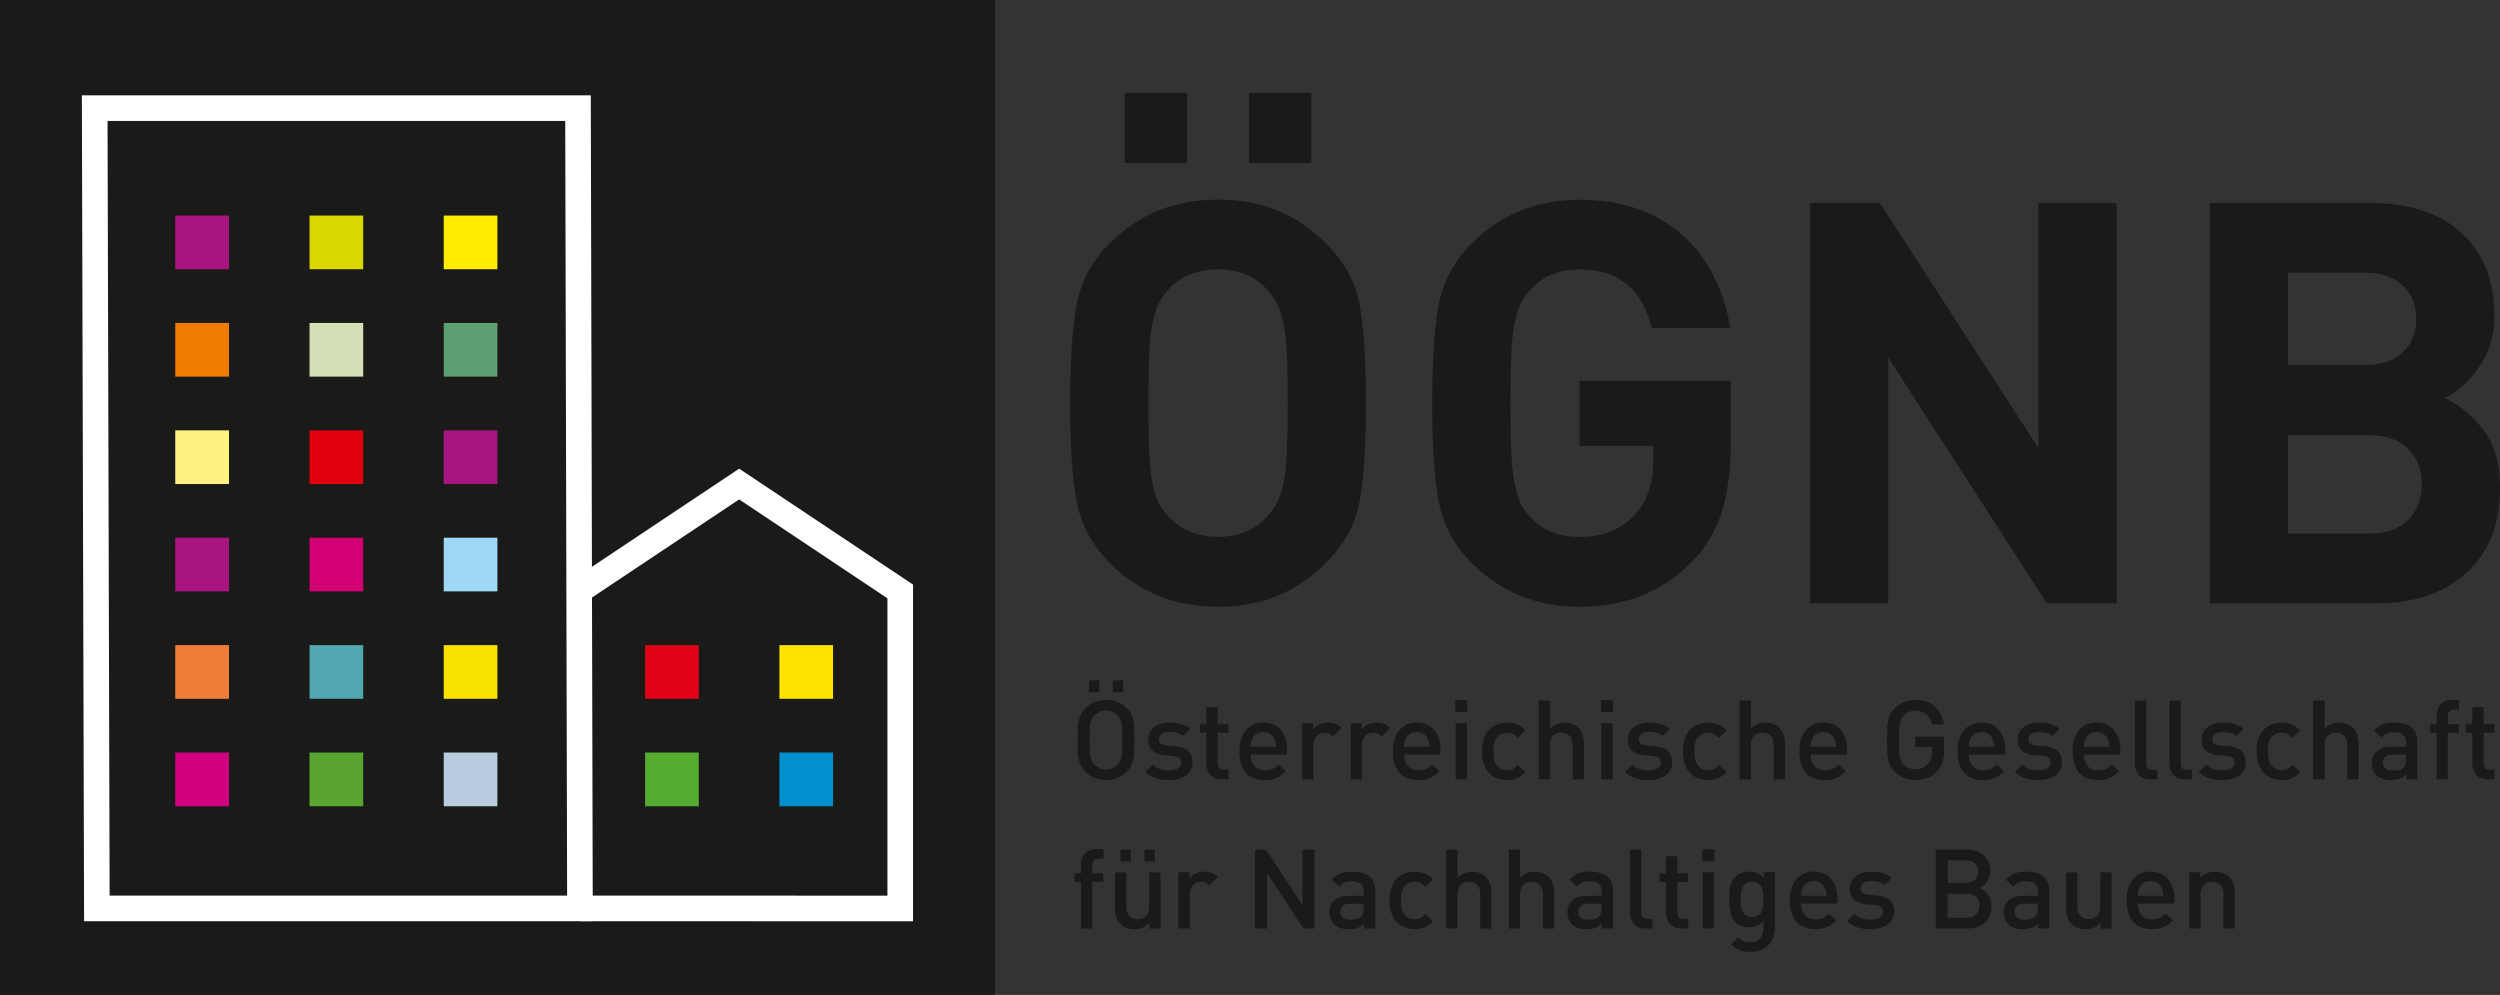 <?xml version="1.0" encoding="utf-8"?>
<!-- Generator: Adobe Illustrator 26.0.3, SVG Export Plug-In . SVG Version: 6.00 Build 0)  -->
<svg version="1.1" id="Ebene_1" xmlns="http://www.w3.org/2000/svg" xmlns:xlink="http://www.w3.org/1999/xlink" x="0px" y="0px"
	 viewBox="0 0 374.04 148.86" style="enable-background:new 0 0 374.04 148.86;" xml:space="preserve">
<rect x="0" y="0" width="374.04" height="148.86" fill="#333333" stroke="none"/>
<style type="text/css">
	.st0{fill-rule:evenodd;clip-rule:evenodd;fill:#1A1A18;stroke:#1A1A18;stroke-width:0.216;stroke-miterlimit:22.926;}
	.st1{fill-rule:evenodd;clip-rule:evenodd;fill:none;stroke:#FFFFFF;stroke-width:3.831;stroke-miterlimit:22.926;}
	.st2{fill-rule:evenodd;clip-rule:evenodd;fill:#D1007F;}
	.st3{fill-rule:evenodd;clip-rule:evenodd;fill:#5AA430;}
	.st4{fill-rule:evenodd;clip-rule:evenodd;fill:#56AC30;}
	.st5{fill-rule:evenodd;clip-rule:evenodd;fill:#B8CDDF;}
	.st6{fill-rule:evenodd;clip-rule:evenodd;fill:#008FCF;}
	.st7{fill-rule:evenodd;clip-rule:evenodd;fill:#EF7E3B;}
	.st8{fill-rule:evenodd;clip-rule:evenodd;fill:#52A5B1;}
	.st9{fill-rule:evenodd;clip-rule:evenodd;fill:#E20017;}
	.st10{fill-rule:evenodd;clip-rule:evenodd;fill:#F9E200;}
	.st11{fill-rule:evenodd;clip-rule:evenodd;fill:#FFE300;}
	.st12{fill-rule:evenodd;clip-rule:evenodd;fill:#A91580;}
	.st13{fill-rule:evenodd;clip-rule:evenodd;fill:#D20073;}
	.st14{fill-rule:evenodd;clip-rule:evenodd;fill:#A0D8F7;}
	.st15{fill-rule:evenodd;clip-rule:evenodd;fill:#FFF280;}
	.st16{fill-rule:evenodd;clip-rule:evenodd;fill:#E2000F;}
	.st17{fill-rule:evenodd;clip-rule:evenodd;fill:#EE7C00;}
	.st18{fill-rule:evenodd;clip-rule:evenodd;fill:#D5DFB5;}
	.st19{fill-rule:evenodd;clip-rule:evenodd;fill:#5DA072;}
	.st20{fill-rule:evenodd;clip-rule:evenodd;fill:#DAD700;}
	.st21{fill-rule:evenodd;clip-rule:evenodd;fill:#FFEC00;}
	.st22{fill:#1A1A18;}
</style>
<rect x="0.11" y="0.11" class="st0" width="148.64" height="148.64"/>
<polygon class="st1" points="86.48,16.18 86.77,135.91 14.49,135.91 14.17,16.18 "/>
<polyline class="st1" points="86.77,135.91 134.69,135.92 134.69,88.49 110.59,72.42 86.48,88.49 "/>
<rect x="26.22" y="112.59" class="st2" width="8.04" height="8.04"/>
<rect x="46.31" y="112.59" class="st3" width="8.03" height="8.04"/>
<rect x="96.52" y="112.59" class="st4" width="8.03" height="8.04"/>
<rect x="66.39" y="112.59" class="st5" width="8.03" height="8.04"/>
<rect x="116.61" y="112.59" class="st6" width="8.03" height="8.04"/>
<rect x="26.22" y="96.52" class="st7" width="8.04" height="8.03"/>
<rect x="46.31" y="96.52" class="st8" width="8.03" height="8.03"/>
<rect x="96.52" y="96.52" class="st9" width="8.03" height="8.03"/>
<rect x="66.39" y="96.52" class="st10" width="8.03" height="8.03"/>
<rect x="116.61" y="96.52" class="st11" width="8.03" height="8.03"/>
<rect x="26.22" y="80.45" class="st12" width="8.04" height="8.03"/>
<rect x="46.31" y="80.45" class="st13" width="8.03" height="8.03"/>
<rect x="66.39" y="80.45" class="st14" width="8.03" height="8.03"/>
<rect x="26.22" y="64.39" class="st15" width="8.04" height="8.03"/>
<rect x="46.31" y="64.39" class="st16" width="8.03" height="8.03"/>
<rect x="66.39" y="64.39" class="st12" width="8.03" height="8.03"/>
<rect x="26.22" y="48.32" class="st17" width="8.04" height="8.03"/>
<rect x="46.31" y="48.32" class="st18" width="8.03" height="8.03"/>
<rect x="66.39" y="48.32" class="st19" width="8.03" height="8.03"/>
<rect x="26.22" y="32.25" class="st12" width="8.04" height="8.03"/>
<rect x="46.31" y="32.25" class="st20" width="8.03" height="8.03"/>
<rect x="66.39" y="32.25" class="st21" width="8.03" height="8.03"/>
<path class="st22" d="M203.39,75.17c-0.65,3.34-2.31,6.35-5,9.04c-2.19,2.19-4.6,3.83-7.23,4.92c-2.64,1.09-5.61,1.64-8.92,1.64
	c-3.31,0-6.3-0.55-8.96-1.64c-2.66-1.09-5.09-2.73-7.28-4.92c-2.58-2.64-4.21-5.64-4.88-9s-1.01-8.33-1.01-14.89
	s0.34-11.54,1.01-14.93c0.67-3.39,2.3-6.38,4.88-8.96c2.19-2.19,4.61-3.83,7.28-4.92c2.66-1.09,5.65-1.64,8.96-1.64
	c3.31,0,6.28,0.55,8.92,1.64c2.64,1.09,5.05,2.73,7.23,4.92c2.69,2.64,4.36,5.62,5,8.96c0.64,3.34,0.97,8.31,0.97,14.93
	C204.36,66.89,204.04,71.84,203.39,75.17z M168.27,24.4V13.89h9.34V24.4H168.27z M192.54,53.09c-0.08-1.85-0.24-3.35-0.46-4.5
	c-0.23-1.15-0.52-2.12-0.88-2.9c-0.37-0.78-0.86-1.51-1.47-2.19c-1.85-2.13-4.35-3.2-7.49-3.2c-1.57,0-3.02,0.28-4.33,0.84
	c-1.32,0.56-2.4,1.35-3.24,2.35c-0.56,0.62-1.02,1.32-1.39,2.1c-0.37,0.79-0.66,1.77-0.88,2.94c-0.22,1.18-0.38,2.68-0.46,4.5
	c-0.08,1.82-0.13,4.25-0.13,7.28c0,3.03,0.04,5.44,0.13,7.23c0.08,1.8,0.24,3.3,0.46,4.5c0.22,1.21,0.5,2.19,0.84,2.94
	c0.34,0.76,0.81,1.47,1.43,2.14c0.84,1.01,1.92,1.8,3.24,2.36c1.32,0.56,2.76,0.84,4.33,0.84c3.14,0,5.64-1.06,7.49-3.2
	c0.62-0.67,1.11-1.4,1.47-2.19c0.36-0.78,0.66-1.75,0.88-2.9c0.22-1.15,0.38-2.66,0.46-4.54c0.08-1.88,0.13-4.28,0.13-7.19
	C192.67,57.35,192.63,54.94,192.54,53.09z M186.86,24.4V13.89h9.34V24.4H186.86z"/>
<path class="st22" d="M257.65,76.48c-0.87,2.81-2.34,5.3-4.42,7.49c-2.3,2.35-4.85,4.08-7.66,5.17c-2.8,1.09-5.89,1.64-9.25,1.64
	c-6.39,0-11.78-2.19-16.15-6.56c-2.58-2.64-4.21-5.64-4.88-9s-1.01-8.33-1.01-14.89s0.34-11.54,1.01-14.93
	c0.67-3.39,2.3-6.38,4.88-8.96c4.37-4.37,9.76-6.56,16.15-6.56c3.36,0,6.38,0.5,9.04,1.51c2.66,1.01,4.92,2.4,6.77,4.16
	c1.85,1.77,3.34,3.81,4.46,6.14c1.12,2.33,1.88,4.78,2.27,7.36H247.1c-1.4-5.83-4.99-8.75-10.77-8.75c-3.14,0-5.64,1.07-7.49,3.2
	c-0.56,0.62-1.02,1.32-1.39,2.1c-0.37,0.79-0.66,1.77-0.88,2.94c-0.22,1.18-0.38,2.68-0.46,4.5c-0.08,1.82-0.13,4.25-0.13,7.28
	c0,3.03,0.04,5.44,0.13,7.23c0.08,1.8,0.24,3.31,0.46,4.54c0.22,1.23,0.5,2.23,0.84,2.99c0.34,0.76,0.81,1.47,1.43,2.15
	c1.79,2.08,4.29,3.11,7.49,3.11c3.48,0,6.25-1.12,8.33-3.36c1.79-2.02,2.69-4.68,2.69-7.99v-2.27h-11.02v-9.76h22.63v8.75
	C258.96,70.08,258.52,73.67,257.65,76.48z"/>
<path class="st22" d="M306.24,90.27l-23.72-36.76v36.76h-11.69v-59.9h10.43l23.72,36.68V30.38h11.69v59.9H306.24z"/>
<path class="st22" d="M368.99,85.73c-3.36,3.03-7.8,4.54-13.29,4.54h-25.07v-59.9h24.06c5.83,0,10.37,1.51,13.63,4.54
	c3.25,3.03,4.88,7.12,4.88,12.28c0,3.03-0.77,5.62-2.31,7.78c-1.54,2.16-3.24,3.69-5.09,4.58c2.24,1.07,4.18,2.68,5.81,4.84
	c1.63,2.16,2.44,5.03,2.44,8.62C374.04,78.47,372.36,82.7,368.99,85.73z M359.48,42.7c-1.35-1.26-3.25-1.89-5.72-1.89h-11.44v13.8
	h11.44c2.47,0,4.37-0.63,5.72-1.89s2.02-2.93,2.02-5.01C361.5,45.63,360.83,43.96,359.48,42.7z M360.33,67.18
	c-1.35-1.37-3.28-2.06-5.81-2.06h-12.2v14.72h12.2c2.52,0,4.46-0.7,5.81-2.1c1.35-1.4,2.02-3.17,2.02-5.3
	C362.34,70.31,361.67,68.56,360.33,67.18z"/>
<path class="st22" d="M169.69,112.43c-0.02,0.42-0.06,0.81-0.13,1.18c-0.07,0.36-0.19,0.7-0.34,0.99c-0.15,0.3-0.36,0.58-0.63,0.85
	c-0.84,0.84-1.88,1.26-3.12,1.26c-1.23,0-2.26-0.42-3.1-1.26c-0.28-0.28-0.49-0.57-0.65-0.88c-0.16-0.31-0.27-0.64-0.34-1
	c-0.07-0.36-0.11-0.74-0.12-1.15c-0.02-0.41-0.02-0.98-0.02-1.71c0-0.74,0.01-1.31,0.02-1.72s0.06-0.78,0.13-1.14
	c0.07-0.36,0.18-0.69,0.34-1c0.15-0.31,0.37-0.6,0.65-0.88c0.84-0.84,1.87-1.26,3.1-1.26c1.24,0,2.28,0.42,3.12,1.26
	c0.27,0.27,0.48,0.55,0.63,0.85c0.15,0.3,0.27,0.63,0.34,1c0.07,0.36,0.12,0.76,0.13,1.18s0.02,0.99,0.02,1.72
	S169.71,112.01,169.69,112.43z M162.92,103.58v-1.79h1.53v1.79H162.92z M167.9,109.21c-0.02-0.39-0.05-0.72-0.1-0.99
	c-0.05-0.27-0.12-0.49-0.21-0.66c-0.09-0.18-0.21-0.35-0.36-0.51c-0.21-0.23-0.47-0.41-0.78-0.54c-0.31-0.13-0.64-0.19-0.98-0.19
	c-0.34,0-0.67,0.06-0.98,0.19c-0.31,0.13-0.57,0.31-0.78,0.54c-0.14,0.15-0.26,0.32-0.36,0.51c-0.09,0.18-0.16,0.4-0.21,0.66
	c-0.04,0.26-0.08,0.59-0.1,0.99c-0.02,0.4-0.03,0.9-0.03,1.51s0.01,1.11,0.03,1.5c0.02,0.39,0.06,0.72,0.11,0.99
	c0.05,0.27,0.12,0.49,0.2,0.66c0.08,0.18,0.2,0.35,0.36,0.51c0.21,0.22,0.47,0.4,0.78,0.53c0.31,0.13,0.64,0.2,0.98,0.2
	c0.34,0,0.67-0.07,0.98-0.2c0.31-0.13,0.57-0.31,0.78-0.53c0.14-0.17,0.26-0.34,0.36-0.51c0.09-0.18,0.17-0.4,0.22-0.65
	c0.05-0.26,0.08-0.59,0.1-0.99s0.02-0.9,0.02-1.51S167.91,109.6,167.9,109.21z M166.5,103.58v-1.79h1.53v1.79H166.5z"/>
<path class="st22" d="M177.43,116.01c-0.65,0.46-1.49,0.7-2.53,0.7c-0.75,0-1.41-0.09-1.98-0.27c-0.57-0.18-1.09-0.49-1.55-0.94
	l1.11-1.11c0.31,0.32,0.67,0.55,1.09,0.68c0.42,0.13,0.86,0.2,1.33,0.2c0.54,0,0.98-0.1,1.33-0.3c0.34-0.2,0.51-0.49,0.51-0.86
	c0-0.3-0.09-0.53-0.27-0.7c-0.18-0.17-0.47-0.27-0.85-0.3l-0.68-0.07l-0.66-0.05c-0.81-0.07-1.42-0.29-1.85-0.67
	c-0.43-0.38-0.64-0.93-0.64-1.65c0-0.8,0.3-1.42,0.9-1.88c0.6-0.46,1.36-0.69,2.26-0.69c0.65,0,1.24,0.07,1.77,0.22
	c0.52,0.15,0.98,0.39,1.35,0.72l-1.06,1.08c-0.25-0.21-0.56-0.37-0.91-0.46c-0.35-0.1-0.74-0.15-1.16-0.15
	c-0.49,0-0.86,0.1-1.13,0.29c-0.27,0.19-0.4,0.46-0.4,0.79c0,0.28,0.09,0.5,0.27,0.65c0.18,0.16,0.48,0.26,0.9,0.31l0.68,0.07
	l0.65,0.05c0.81,0.07,1.43,0.3,1.86,0.69c0.43,0.39,0.65,0.95,0.65,1.68C178.4,114.89,178.08,115.55,177.43,116.01z"/>
<path class="st22" d="M182.8,116.61c-0.74,0-1.31-0.23-1.71-0.68s-0.6-1.01-0.6-1.66v-4.63h-0.96v-1.29h0.96v-2.55h1.69v2.55h1.62
	v1.29h-1.62v4.54c0,0.65,0.31,0.98,0.93,0.98h0.7v1.44H182.8z"/>
<path class="st22" d="M187.12,112.9c0,0.73,0.19,1.3,0.56,1.72c0.38,0.42,0.9,0.63,1.58,0.63c0.45,0,0.83-0.07,1.13-0.2
	c0.3-0.13,0.6-0.35,0.91-0.66l1.08,1.01c-0.45,0.45-0.92,0.79-1.38,1c-0.47,0.21-1.06,0.31-1.77,0.31c-0.55,0-1.06-0.08-1.51-0.23
	c-0.45-0.15-0.85-0.4-1.19-0.74c-0.34-0.34-0.6-0.78-0.8-1.34c-0.19-0.56-0.29-1.22-0.29-2c0-1.35,0.32-2.4,0.97-3.16
	c0.65-0.76,1.51-1.14,2.59-1.14c1.12,0,1.99,0.37,2.62,1.11c0.63,0.74,0.94,1.72,0.94,2.93v0.75H187.12z M190.84,111.1
	c-0.03-0.16-0.09-0.33-0.17-0.52c-0.13-0.32-0.35-0.58-0.64-0.77c-0.29-0.19-0.63-0.29-1.02-0.29c-0.39,0-0.73,0.1-1.03,0.29
	c-0.3,0.19-0.51,0.45-0.65,0.77c-0.08,0.18-0.13,0.34-0.16,0.5c-0.03,0.15-0.05,0.37-0.06,0.65h3.78
	C190.89,111.47,190.87,111.26,190.84,111.1z"/>
<path class="st22" d="M199.44,110.18c-0.2-0.2-0.39-0.34-0.57-0.43c-0.18-0.09-0.41-0.13-0.69-0.13c-0.46,0-0.86,0.17-1.19,0.52
	c-0.33,0.35-0.49,0.8-0.49,1.37v5.11h-1.69v-8.41h1.66v0.91c0.22-0.3,0.53-0.54,0.94-0.73c0.4-0.19,0.84-0.28,1.3-0.28
	c0.41,0,0.77,0.06,1.09,0.18c0.32,0.12,0.62,0.33,0.91,0.61L199.44,110.18z"/>
<path class="st22" d="M206.72,110.18c-0.2-0.2-0.39-0.34-0.57-0.43c-0.18-0.09-0.41-0.13-0.69-0.13c-0.46,0-0.86,0.17-1.19,0.52
	c-0.33,0.35-0.49,0.8-0.49,1.37v5.11h-1.69v-8.41h1.66v0.91c0.22-0.3,0.53-0.54,0.94-0.73c0.4-0.19,0.84-0.28,1.3-0.28
	c0.41,0,0.77,0.06,1.09,0.18c0.32,0.12,0.62,0.33,0.91,0.61L206.72,110.18z"/>
<path class="st22" d="M210.08,112.9c0,0.73,0.19,1.3,0.56,1.72c0.38,0.42,0.9,0.63,1.58,0.63c0.45,0,0.83-0.07,1.13-0.2
	c0.3-0.13,0.6-0.35,0.91-0.66l1.08,1.01c-0.45,0.45-0.92,0.79-1.38,1c-0.47,0.21-1.06,0.31-1.77,0.31c-0.55,0-1.06-0.08-1.51-0.23
	c-0.45-0.15-0.85-0.4-1.19-0.74c-0.34-0.34-0.6-0.78-0.8-1.34c-0.19-0.56-0.29-1.22-0.29-2c0-1.35,0.32-2.4,0.97-3.16
	c0.65-0.76,1.51-1.14,2.59-1.14c1.12,0,1.99,0.37,2.62,1.11c0.63,0.74,0.94,1.72,0.94,2.93v0.75H210.08z M213.81,111.1
	c-0.03-0.16-0.09-0.33-0.17-0.52c-0.13-0.32-0.35-0.58-0.64-0.77c-0.29-0.19-0.63-0.29-1.02-0.29c-0.39,0-0.73,0.1-1.03,0.29
	c-0.3,0.19-0.51,0.45-0.65,0.77c-0.08,0.18-0.13,0.34-0.16,0.5c-0.03,0.15-0.05,0.37-0.06,0.65h3.78
	C213.85,111.47,213.83,111.26,213.81,111.1z"/>
<path class="st22" d="M217.73,106.55v-1.79h1.79v1.79H217.73z M217.78,116.61v-8.41h1.69v8.41H217.78z"/>
<path class="st22" d="M227,116.43c-0.43,0.19-0.94,0.28-1.53,0.28c-0.5,0-0.97-0.08-1.41-0.24c-0.44-0.16-0.84-0.41-1.19-0.75
	c-0.35-0.34-0.63-0.79-0.84-1.35c-0.2-0.56-0.31-1.21-0.31-1.96c0-0.76,0.1-1.42,0.31-1.97c0.2-0.55,0.48-1,0.84-1.34
	c0.35-0.34,0.75-0.59,1.19-0.75c0.44-0.15,0.91-0.23,1.41-0.23c0.59,0,1.09,0.09,1.53,0.27c0.43,0.18,0.85,0.48,1.24,0.9l-1.16,1.13
	c-0.27-0.3-0.52-0.51-0.75-0.62c-0.24-0.12-0.52-0.17-0.85-0.17c-0.66,0-1.18,0.25-1.56,0.75c-0.18,0.22-0.3,0.49-0.38,0.81
	c-0.08,0.32-0.12,0.73-0.12,1.23c0,0.5,0.04,0.91,0.12,1.24c0.08,0.33,0.2,0.6,0.38,0.82c0.38,0.5,0.9,0.75,1.56,0.75
	c0.33,0,0.62-0.06,0.85-0.17c0.24-0.12,0.49-0.32,0.75-0.62l1.16,1.11C227.84,115.94,227.43,116.24,227,116.43z"/>
<path class="st22" d="M235.29,116.61v-5.16c0-0.61-0.16-1.07-0.47-1.38s-0.72-0.46-1.22-0.46c-0.5,0-0.91,0.15-1.23,0.46
	c-0.32,0.31-0.48,0.77-0.48,1.38v5.16h-1.69v-11.8h1.69v4.24c0.59-0.63,1.31-0.94,2.17-0.94c0.92,0,1.63,0.28,2.15,0.85
	c0.51,0.56,0.77,1.31,0.77,2.24v5.42H235.29z"/>
<path class="st22" d="M239.53,106.55v-1.79h1.79v1.79H239.53z M239.58,116.61v-8.41h1.69v8.41H239.58z"/>
<path class="st22" d="M249.2,116.01c-0.65,0.46-1.49,0.7-2.53,0.7c-0.75,0-1.41-0.09-1.98-0.27c-0.57-0.18-1.09-0.49-1.55-0.94
	l1.11-1.11c0.31,0.32,0.67,0.55,1.09,0.68c0.42,0.13,0.86,0.2,1.33,0.2c0.54,0,0.98-0.1,1.33-0.3c0.34-0.2,0.51-0.49,0.51-0.86
	c0-0.3-0.09-0.53-0.27-0.7c-0.18-0.17-0.47-0.27-0.85-0.3l-0.68-0.07l-0.66-0.05c-0.81-0.07-1.42-0.29-1.85-0.67
	c-0.43-0.38-0.64-0.93-0.64-1.65c0-0.8,0.3-1.42,0.9-1.88c0.6-0.46,1.36-0.69,2.26-0.69c0.65,0,1.24,0.07,1.77,0.22
	c0.52,0.15,0.98,0.39,1.35,0.72l-1.06,1.08c-0.25-0.21-0.56-0.37-0.91-0.46c-0.35-0.1-0.74-0.15-1.16-0.15
	c-0.49,0-0.86,0.1-1.13,0.29c-0.27,0.19-0.4,0.46-0.4,0.79c0,0.28,0.09,0.5,0.27,0.65c0.18,0.16,0.48,0.26,0.9,0.31l0.68,0.07
	l0.65,0.05c0.81,0.07,1.43,0.3,1.86,0.69c0.43,0.39,0.65,0.95,0.65,1.68C250.17,114.89,249.85,115.55,249.2,116.01z"/>
<path class="st22" d="M257.07,116.43c-0.43,0.19-0.94,0.28-1.53,0.28c-0.5,0-0.97-0.08-1.41-0.24c-0.44-0.16-0.84-0.41-1.19-0.75
	c-0.35-0.34-0.63-0.79-0.84-1.35c-0.2-0.56-0.31-1.21-0.31-1.96c0-0.76,0.1-1.42,0.31-1.97c0.2-0.55,0.48-1,0.84-1.34
	c0.35-0.34,0.75-0.59,1.19-0.75c0.44-0.15,0.91-0.23,1.41-0.23c0.59,0,1.09,0.09,1.53,0.27c0.43,0.18,0.85,0.48,1.24,0.9l-1.16,1.13
	c-0.27-0.3-0.52-0.51-0.75-0.62c-0.24-0.12-0.52-0.17-0.85-0.17c-0.66,0-1.18,0.25-1.56,0.75c-0.18,0.22-0.3,0.49-0.38,0.81
	c-0.08,0.32-0.12,0.73-0.12,1.23c0,0.5,0.04,0.91,0.12,1.24c0.08,0.33,0.2,0.6,0.38,0.82c0.38,0.5,0.9,0.75,1.56,0.75
	c0.33,0,0.62-0.06,0.85-0.17c0.24-0.12,0.49-0.32,0.75-0.62l1.16,1.11C257.92,115.94,257.5,116.24,257.07,116.43z"/>
<path class="st22" d="M265.36,116.61v-5.16c0-0.61-0.16-1.07-0.47-1.38c-0.31-0.31-0.72-0.46-1.22-0.46c-0.5,0-0.91,0.15-1.23,0.46
	s-0.48,0.77-0.48,1.38v5.16h-1.69v-11.8h1.69v4.24c0.59-0.63,1.31-0.94,2.17-0.94c0.92,0,1.63,0.28,2.15,0.85
	c0.51,0.56,0.77,1.31,0.77,2.24v5.42H265.36z"/>
<path class="st22" d="M270.9,112.9c0,0.73,0.19,1.3,0.56,1.72c0.38,0.42,0.9,0.63,1.58,0.63c0.45,0,0.83-0.07,1.13-0.2
	c0.3-0.13,0.6-0.35,0.91-0.66l1.08,1.01c-0.45,0.45-0.91,0.79-1.38,1s-1.06,0.31-1.77,0.31c-0.55,0-1.06-0.08-1.51-0.23
	c-0.45-0.15-0.85-0.4-1.19-0.74c-0.34-0.34-0.6-0.78-0.8-1.34s-0.29-1.22-0.29-2c0-1.35,0.32-2.4,0.97-3.16
	c0.65-0.76,1.51-1.14,2.59-1.14c1.12,0,1.99,0.37,2.62,1.11c0.63,0.74,0.95,1.72,0.95,2.93v0.75H270.9z M274.62,111.1
	c-0.03-0.16-0.09-0.33-0.17-0.52c-0.13-0.32-0.35-0.58-0.64-0.77c-0.29-0.19-0.63-0.29-1.02-0.29s-0.73,0.1-1.03,0.29
	c-0.3,0.19-0.51,0.45-0.65,0.77c-0.08,0.18-0.13,0.34-0.16,0.5s-0.05,0.37-0.06,0.65h3.78C274.67,111.47,274.65,111.26,274.62,111.1
	z"/>
<path class="st22" d="M290.65,113.98c-0.16,0.52-0.43,0.98-0.82,1.39c-0.44,0.46-0.93,0.8-1.48,1.02c-0.54,0.22-1.13,0.32-1.77,0.32
	c-1.23,0-2.26-0.42-3.1-1.26c-0.28-0.28-0.5-0.57-0.66-0.88s-0.27-0.64-0.34-1c-0.07-0.36-0.11-0.74-0.12-1.15
	c-0.02-0.41-0.02-0.98-0.02-1.71c0-0.74,0.01-1.31,0.02-1.72s0.06-0.78,0.13-1.14c0.07-0.36,0.18-0.69,0.34-1
	c0.15-0.31,0.37-0.6,0.65-0.88c0.84-0.84,1.87-1.26,3.1-1.26c1.19,0,2.16,0.34,2.91,1.03c0.75,0.69,1.21,1.56,1.38,2.64h-1.81
	c-0.15-0.65-0.44-1.16-0.87-1.52c-0.43-0.36-0.96-0.54-1.62-0.54c-0.34,0-0.67,0.06-0.97,0.19c-0.3,0.13-0.56,0.31-0.77,0.54
	c-0.14,0.17-0.26,0.34-0.36,0.51c-0.09,0.18-0.17,0.4-0.22,0.66c-0.05,0.27-0.08,0.59-0.11,0.98c-0.02,0.39-0.03,0.89-0.03,1.51
	s0.01,1.12,0.03,1.52c0.02,0.39,0.06,0.72,0.11,0.99s0.12,0.49,0.21,0.66c0.09,0.18,0.21,0.35,0.36,0.51
	c0.21,0.22,0.47,0.4,0.77,0.52c0.3,0.13,0.63,0.19,0.97,0.19c0.8,0,1.44-0.28,1.92-0.83c0.4-0.46,0.6-1.08,0.6-1.86v-0.66h-2.52
	v-1.53h4.31v1.81C290.89,112.81,290.81,113.46,290.65,113.98z"/>
<path class="st22" d="M294.57,112.9c0,0.73,0.19,1.3,0.56,1.72c0.38,0.42,0.9,0.63,1.58,0.63c0.45,0,0.83-0.07,1.13-0.2
	c0.3-0.13,0.6-0.35,0.91-0.66l1.08,1.01c-0.45,0.45-0.91,0.79-1.38,1s-1.06,0.31-1.77,0.31c-0.55,0-1.06-0.08-1.51-0.23
	c-0.45-0.15-0.85-0.4-1.19-0.74c-0.34-0.34-0.6-0.78-0.8-1.34s-0.29-1.22-0.29-2c0-1.35,0.32-2.4,0.97-3.16
	c0.65-0.76,1.51-1.14,2.59-1.14c1.12,0,1.99,0.37,2.62,1.11c0.63,0.74,0.95,1.72,0.95,2.93v0.75H294.57z M298.29,111.1
	c-0.03-0.16-0.09-0.33-0.17-0.52c-0.13-0.32-0.35-0.58-0.64-0.77c-0.29-0.19-0.63-0.29-1.02-0.29s-0.73,0.1-1.03,0.29
	c-0.3,0.19-0.51,0.45-0.65,0.77c-0.08,0.18-0.13,0.34-0.16,0.5s-0.05,0.37-0.06,0.65h3.78C298.34,111.47,298.32,111.26,298.29,111.1
	z"/>
<path class="st22" d="M307.51,116.01c-0.65,0.46-1.49,0.7-2.53,0.7c-0.75,0-1.41-0.09-1.98-0.27c-0.57-0.18-1.09-0.49-1.55-0.94
	l1.11-1.11c0.31,0.32,0.67,0.55,1.09,0.68c0.42,0.13,0.86,0.2,1.33,0.2c0.54,0,0.98-0.1,1.33-0.3c0.34-0.2,0.51-0.49,0.51-0.86
	c0-0.3-0.09-0.53-0.27-0.7c-0.18-0.17-0.47-0.27-0.85-0.3l-0.68-0.07l-0.66-0.05c-0.81-0.07-1.42-0.29-1.85-0.67
	c-0.42-0.38-0.64-0.93-0.64-1.65c0-0.8,0.3-1.42,0.9-1.88c0.6-0.46,1.36-0.69,2.26-0.69c0.65,0,1.24,0.07,1.77,0.22
	c0.52,0.15,0.97,0.39,1.35,0.72l-1.06,1.08c-0.25-0.21-0.56-0.37-0.91-0.46c-0.35-0.1-0.74-0.15-1.16-0.15
	c-0.49,0-0.86,0.1-1.13,0.29c-0.27,0.19-0.4,0.46-0.4,0.79c0,0.28,0.09,0.5,0.26,0.65c0.18,0.16,0.48,0.26,0.9,0.31l0.68,0.07
	l0.65,0.05c0.81,0.07,1.43,0.3,1.86,0.69c0.43,0.39,0.65,0.95,0.65,1.68C308.48,114.89,308.16,115.55,307.51,116.01z"/>
<path class="st22" d="M311.78,112.9c0,0.73,0.19,1.3,0.56,1.72c0.38,0.42,0.9,0.63,1.58,0.63c0.45,0,0.83-0.07,1.13-0.2
	c0.3-0.13,0.6-0.35,0.91-0.66l1.08,1.01c-0.45,0.45-0.91,0.79-1.38,1s-1.06,0.31-1.77,0.31c-0.55,0-1.06-0.08-1.51-0.23
	c-0.45-0.15-0.85-0.4-1.19-0.74c-0.34-0.34-0.6-0.78-0.8-1.34s-0.29-1.22-0.29-2c0-1.35,0.32-2.4,0.97-3.16
	c0.65-0.76,1.51-1.14,2.59-1.14c1.12,0,1.99,0.37,2.62,1.11c0.63,0.74,0.95,1.72,0.95,2.93v0.75H311.78z M315.5,111.1
	c-0.03-0.16-0.09-0.33-0.17-0.52c-0.13-0.32-0.35-0.58-0.64-0.77c-0.29-0.19-0.63-0.29-1.02-0.29s-0.73,0.1-1.03,0.29
	c-0.3,0.19-0.51,0.45-0.65,0.77c-0.08,0.18-0.13,0.34-0.16,0.5s-0.05,0.37-0.06,0.65h3.78C315.55,111.47,315.53,111.26,315.5,111.1z
	"/>
<path class="st22" d="M321.73,116.61c-0.76,0-1.34-0.22-1.72-0.65c-0.39-0.44-0.58-0.99-0.58-1.67v-9.48h1.69v9.38
	c0,0.33,0.07,0.58,0.21,0.74c0.14,0.16,0.37,0.24,0.71,0.24h0.75v1.44H321.73z"/>
<path class="st22" d="M326.89,116.61c-0.76,0-1.34-0.22-1.72-0.65c-0.39-0.44-0.58-0.99-0.58-1.67v-9.48h1.69v9.38
	c0,0.33,0.07,0.58,0.21,0.74c0.14,0.16,0.37,0.24,0.71,0.24h0.75v1.44H326.89z"/>
<path class="st22" d="M335.03,116.01c-0.65,0.46-1.49,0.7-2.53,0.7c-0.75,0-1.41-0.09-1.98-0.27c-0.57-0.18-1.09-0.49-1.55-0.94
	l1.11-1.11c0.31,0.32,0.67,0.55,1.09,0.68c0.42,0.13,0.86,0.2,1.33,0.2c0.54,0,0.98-0.1,1.33-0.3c0.34-0.2,0.51-0.49,0.51-0.86
	c0-0.3-0.09-0.53-0.27-0.7c-0.18-0.17-0.47-0.27-0.85-0.3l-0.68-0.07l-0.66-0.05c-0.81-0.07-1.42-0.29-1.85-0.67
	c-0.42-0.38-0.64-0.93-0.64-1.65c0-0.8,0.3-1.42,0.9-1.88c0.6-0.46,1.36-0.69,2.26-0.69c0.65,0,1.24,0.07,1.77,0.22
	c0.52,0.15,0.97,0.39,1.35,0.72l-1.06,1.08c-0.25-0.21-0.56-0.37-0.91-0.46c-0.35-0.1-0.74-0.15-1.16-0.15
	c-0.49,0-0.86,0.1-1.13,0.29c-0.27,0.19-0.4,0.46-0.4,0.79c0,0.28,0.09,0.5,0.26,0.65c0.18,0.16,0.48,0.26,0.9,0.31l0.68,0.07
	l0.65,0.05c0.81,0.07,1.43,0.3,1.86,0.69c0.43,0.39,0.65,0.95,0.65,1.68C336,114.89,335.68,115.55,335.03,116.01z"/>
<path class="st22" d="M342.9,116.43c-0.43,0.19-0.94,0.28-1.53,0.28c-0.5,0-0.97-0.08-1.41-0.24c-0.44-0.16-0.84-0.41-1.19-0.75
	c-0.35-0.34-0.63-0.79-0.84-1.35c-0.21-0.56-0.31-1.21-0.31-1.96c0-0.76,0.1-1.42,0.31-1.97c0.2-0.55,0.48-1,0.84-1.34
	c0.35-0.34,0.75-0.59,1.19-0.75c0.44-0.15,0.91-0.23,1.41-0.23c0.58,0,1.09,0.09,1.53,0.27c0.43,0.18,0.85,0.48,1.24,0.9l-1.16,1.13
	c-0.27-0.3-0.52-0.51-0.75-0.62c-0.24-0.12-0.52-0.17-0.85-0.17c-0.66,0-1.18,0.25-1.56,0.75c-0.18,0.22-0.3,0.49-0.38,0.81
	s-0.12,0.73-0.12,1.23c0,0.5,0.04,0.91,0.12,1.24c0.08,0.33,0.21,0.6,0.38,0.82c0.38,0.5,0.9,0.75,1.56,0.75
	c0.33,0,0.62-0.06,0.85-0.17c0.24-0.12,0.49-0.32,0.75-0.62l1.16,1.11C343.75,115.94,343.33,116.24,342.9,116.43z"/>
<path class="st22" d="M351.19,116.61v-5.16c0-0.61-0.16-1.07-0.47-1.38c-0.31-0.31-0.72-0.46-1.22-0.46c-0.5,0-0.91,0.15-1.23,0.46
	s-0.48,0.77-0.48,1.38v5.16h-1.69v-11.8h1.69v4.24c0.59-0.63,1.31-0.94,2.17-0.94c0.92,0,1.63,0.28,2.15,0.85
	c0.51,0.56,0.77,1.31,0.77,2.24v5.42H351.19z"/>
<path class="st22" d="M360.01,116.61v-0.76c-0.31,0.31-0.63,0.53-0.96,0.66c-0.33,0.13-0.76,0.2-1.28,0.2c-1,0-1.75-0.25-2.25-0.76
	c-0.44-0.46-0.66-1.07-0.66-1.81c0-0.73,0.25-1.32,0.75-1.76c0.5-0.44,1.22-0.66,2.16-0.66h2.22v-0.6c0-0.54-0.15-0.94-0.44-1.19
	c-0.29-0.25-0.76-0.38-1.4-0.38c-0.46,0-0.83,0.06-1.09,0.18s-0.51,0.33-0.75,0.63l-1.11-1.04c0.39-0.45,0.81-0.77,1.26-0.95
	c0.45-0.18,1.04-0.27,1.76-0.27c2.31,0,3.46,0.96,3.46,2.88v5.62H360.01z M359.98,112.9h-1.97c-1.01,0-1.51,0.4-1.51,1.21
	c0,0.8,0.51,1.19,1.54,1.19c0.36,0,0.67-0.03,0.9-0.09c0.24-0.06,0.46-0.19,0.67-0.39c0.24-0.24,0.36-0.66,0.36-1.24V112.9z"/>
<path class="st22" d="M366.23,109.65v6.96h-1.69v-6.96h-0.96v-1.29h0.96v-1.29c0-0.65,0.2-1.2,0.6-1.66
	c0.4-0.45,0.97-0.68,1.71-0.68h1.06v1.44h-0.75c-0.62,0-0.93,0.33-0.93,0.98v1.21h1.67v1.29H366.23z"/>
<path class="st22" d="M372.21,116.61c-0.74,0-1.31-0.23-1.71-0.68c-0.4-0.45-0.6-1.01-0.6-1.66v-4.63h-0.96v-1.29h0.96v-2.55h1.69
	v2.55h1.62v1.29h-1.62v4.54c0,0.65,0.31,0.98,0.93,0.98h0.7v1.44H372.21z"/>
<path class="st22" d="M163.41,131.95v6.96h-1.69v-6.96h-0.96v-1.29h0.96v-1.29c0-0.65,0.2-1.2,0.6-1.66
	c0.4-0.45,0.97-0.68,1.71-0.68h1.06v1.44h-0.75c-0.62,0-0.93,0.33-0.93,0.98v1.21h1.67v1.29H163.41z"/>
<path class="st22" d="M171.97,138.92v-0.85c-0.58,0.63-1.32,0.95-2.24,0.95c-0.85,0-1.54-0.25-2.07-0.76
	c-0.31-0.3-0.53-0.64-0.65-1.03c-0.13-0.39-0.19-0.83-0.19-1.34v-5.37h1.69v5.12c0,0.62,0.16,1.09,0.47,1.4s0.72,0.47,1.22,0.47
	c0.51,0,0.93-0.16,1.25-0.47s0.49-0.78,0.49-1.4v-5.12h1.69v8.41H171.97z M167.66,128.9v-1.79h1.53v1.79H167.66z M171.24,128.9
	v-1.79h1.53v1.79H171.24z"/>
<path class="st22" d="M180.94,132.48c-0.2-0.2-0.39-0.34-0.57-0.43c-0.18-0.09-0.41-0.13-0.69-0.13c-0.46,0-0.86,0.17-1.19,0.52
	c-0.33,0.35-0.49,0.8-0.49,1.37v5.11h-1.69v-8.41h1.66v0.91c0.22-0.3,0.53-0.54,0.94-0.73c0.4-0.19,0.84-0.28,1.3-0.28
	c0.41,0,0.77,0.06,1.09,0.18c0.32,0.12,0.62,0.33,0.91,0.61L180.94,132.48z"/>
<path class="st22" d="M195.01,138.92l-3.58-5.47l-1.87-2.84v8.31h-1.79v-11.8h1.64l3.37,5.11l2.09,3.18v-8.29h1.79v11.8H195.01z"/>
<path class="st22" d="M204.07,138.92v-0.76c-0.31,0.31-0.63,0.53-0.96,0.66c-0.33,0.13-0.76,0.2-1.28,0.2
	c-0.99,0-1.75-0.25-2.25-0.76c-0.44-0.46-0.66-1.07-0.66-1.81c0-0.73,0.25-1.32,0.75-1.76c0.5-0.44,1.22-0.66,2.16-0.66h2.22v-0.6
	c0-0.54-0.15-0.94-0.44-1.19c-0.29-0.25-0.76-0.38-1.4-0.38c-0.46,0-0.83,0.06-1.09,0.18s-0.51,0.33-0.75,0.63l-1.11-1.04
	c0.39-0.45,0.81-0.77,1.26-0.95c0.45-0.18,1.04-0.27,1.76-0.27c2.31,0,3.47,0.96,3.47,2.88v5.62H204.07z M204.03,135.2h-1.97
	c-1.01,0-1.51,0.4-1.51,1.21c0,0.8,0.51,1.19,1.54,1.19c0.36,0,0.67-0.03,0.9-0.09s0.46-0.19,0.67-0.39
	c0.24-0.24,0.36-0.66,0.36-1.24V135.2z"/>
<path class="st22" d="M213.17,138.73c-0.43,0.19-0.94,0.28-1.53,0.28c-0.5,0-0.97-0.08-1.41-0.24c-0.44-0.16-0.84-0.41-1.19-0.75
	c-0.35-0.34-0.63-0.79-0.84-1.35c-0.2-0.56-0.31-1.21-0.31-1.96c0-0.76,0.1-1.42,0.31-1.97c0.2-0.55,0.48-1,0.84-1.34
	c0.35-0.34,0.75-0.59,1.19-0.75c0.44-0.15,0.91-0.23,1.41-0.23c0.59,0,1.09,0.09,1.53,0.27c0.43,0.18,0.85,0.48,1.24,0.9l-1.16,1.13
	c-0.27-0.3-0.52-0.51-0.75-0.62c-0.24-0.12-0.52-0.17-0.85-0.17c-0.66,0-1.18,0.25-1.56,0.75c-0.18,0.22-0.3,0.49-0.38,0.81
	c-0.08,0.32-0.12,0.73-0.12,1.23c0,0.5,0.04,0.91,0.12,1.24c0.08,0.33,0.2,0.6,0.38,0.82c0.38,0.5,0.9,0.75,1.56,0.75
	c0.33,0,0.62-0.06,0.85-0.17c0.24-0.12,0.49-0.32,0.75-0.62l1.16,1.11C214.01,138.24,213.6,138.55,213.17,138.73z"/>
<path class="st22" d="M221.46,138.92v-5.16c0-0.61-0.16-1.07-0.47-1.38s-0.72-0.46-1.22-0.46c-0.5,0-0.91,0.15-1.23,0.46
	c-0.32,0.31-0.48,0.77-0.48,1.38v5.16h-1.69v-11.8h1.69v4.24c0.59-0.63,1.31-0.94,2.17-0.94c0.92,0,1.63,0.28,2.15,0.85
	c0.51,0.56,0.77,1.31,0.77,2.24v5.42H221.46z"/>
<path class="st22" d="M230.84,138.92v-5.16c0-0.61-0.16-1.07-0.47-1.38s-0.72-0.46-1.22-0.46c-0.5,0-0.91,0.15-1.23,0.46
	c-0.32,0.31-0.48,0.77-0.48,1.38v5.16h-1.69v-11.8h1.69v4.24c0.59-0.63,1.31-0.94,2.17-0.94c0.92,0,1.63,0.28,2.15,0.85
	c0.51,0.56,0.77,1.31,0.77,2.24v5.42H230.84z"/>
<path class="st22" d="M239.66,138.92v-0.76c-0.31,0.31-0.63,0.53-0.96,0.66c-0.33,0.13-0.76,0.2-1.28,0.2
	c-0.99,0-1.75-0.25-2.25-0.76c-0.44-0.46-0.66-1.07-0.66-1.81c0-0.73,0.25-1.32,0.75-1.76c0.5-0.44,1.22-0.66,2.16-0.66h2.22v-0.6
	c0-0.54-0.15-0.94-0.44-1.19c-0.29-0.25-0.76-0.38-1.4-0.38c-0.46,0-0.83,0.06-1.09,0.18s-0.51,0.33-0.75,0.63l-1.11-1.04
	c0.39-0.45,0.81-0.77,1.26-0.95c0.45-0.18,1.04-0.27,1.76-0.27c2.31,0,3.47,0.96,3.47,2.88v5.62H239.66z M239.63,135.2h-1.97
	c-1.01,0-1.51,0.4-1.51,1.21c0,0.8,0.51,1.19,1.54,1.19c0.36,0,0.67-0.03,0.9-0.09s0.46-0.19,0.67-0.39
	c0.24-0.24,0.36-0.66,0.36-1.24V135.2z"/>
<path class="st22" d="M246.18,138.92c-0.76,0-1.34-0.22-1.72-0.65c-0.39-0.44-0.58-0.99-0.58-1.67v-9.48h1.69v9.38
	c0,0.33,0.07,0.58,0.21,0.74s0.37,0.24,0.7,0.24h0.75v1.44H246.18z"/>
<path class="st22" d="M251.58,138.92c-0.74,0-1.31-0.23-1.71-0.68s-0.6-1.01-0.6-1.66v-4.63h-0.96v-1.29h0.96v-2.55h1.69v2.55h1.62
	v1.29h-1.62v4.54c0,0.65,0.31,0.98,0.93,0.98h0.7v1.44H251.58z"/>
<path class="st22" d="M254.7,128.85v-1.79h1.79v1.79H254.7z M254.75,138.92v-8.41h1.69v8.41H254.75z"/>
<path class="st22" d="M264.57,141.43c-0.65,0.66-1.52,0.99-2.63,0.99c-0.64,0-1.19-0.08-1.63-0.25c-0.45-0.17-0.89-0.45-1.34-0.86
	l1.08-1.08c0.29,0.27,0.56,0.46,0.83,0.57c0.26,0.12,0.6,0.17,0.99,0.17c0.67,0,1.17-0.2,1.49-0.6c0.32-0.4,0.48-0.91,0.48-1.53
	v-1.08c-0.3,0.35-0.62,0.6-0.97,0.75c-0.35,0.14-0.75,0.22-1.2,0.22c-0.84,0-1.51-0.25-2.01-0.75c-0.38-0.38-0.63-0.83-0.75-1.38
	c-0.13-0.54-0.19-1.22-0.19-2.04s0.06-1.5,0.19-2.04c0.13-0.54,0.38-1,0.75-1.38c0.49-0.49,1.16-0.73,2.02-0.73
	c0.46,0,0.87,0.07,1.23,0.22c0.35,0.15,0.68,0.41,0.98,0.77v-0.9h1.64v8.36C265.54,139.92,265.22,140.77,264.57,141.43z
	 M263.79,133.53c-0.04-0.3-0.12-0.57-0.23-0.81c-0.12-0.24-0.29-0.44-0.52-0.58c-0.23-0.14-0.53-0.22-0.89-0.22s-0.66,0.07-0.9,0.22
	c-0.23,0.14-0.41,0.34-0.52,0.58s-0.2,0.51-0.24,0.81c-0.04,0.3-0.07,0.64-0.07,1.03s0.02,0.73,0.07,1.03
	c0.04,0.3,0.12,0.57,0.24,0.81s0.29,0.44,0.52,0.58c0.23,0.14,0.53,0.22,0.9,0.22s0.66-0.07,0.89-0.22
	c0.23-0.14,0.41-0.34,0.52-0.58c0.12-0.24,0.19-0.51,0.23-0.81c0.04-0.3,0.06-0.64,0.06-1.03S263.83,133.83,263.79,133.53z"/>
<path class="st22" d="M269.47,135.2c0,0.73,0.19,1.3,0.56,1.72c0.38,0.42,0.9,0.63,1.58,0.63c0.45,0,0.83-0.07,1.13-0.2
	c0.3-0.13,0.6-0.35,0.91-0.66l1.08,1.01c-0.45,0.45-0.91,0.79-1.38,1s-1.06,0.31-1.77,0.31c-0.55,0-1.06-0.08-1.51-0.23
	c-0.45-0.15-0.85-0.4-1.19-0.74c-0.34-0.34-0.6-0.78-0.8-1.34s-0.29-1.22-0.29-2c0-1.35,0.32-2.4,0.97-3.16
	c0.65-0.76,1.51-1.14,2.59-1.14c1.12,0,1.99,0.37,2.62,1.11c0.63,0.74,0.95,1.72,0.95,2.93v0.75H269.47z M273.19,133.4
	c-0.03-0.16-0.09-0.33-0.17-0.52c-0.13-0.32-0.35-0.58-0.64-0.77c-0.29-0.19-0.63-0.29-1.02-0.29s-0.73,0.1-1.03,0.29
	c-0.3,0.19-0.51,0.45-0.65,0.77c-0.08,0.18-0.13,0.34-0.16,0.5s-0.05,0.37-0.06,0.65h3.78C273.24,133.77,273.22,133.56,273.19,133.4
	z"/>
<path class="st22" d="M282.41,138.32c-0.65,0.46-1.49,0.7-2.53,0.7c-0.75,0-1.41-0.09-1.98-0.27c-0.57-0.18-1.09-0.49-1.55-0.94
	l1.11-1.11c0.31,0.32,0.67,0.55,1.09,0.68c0.42,0.13,0.86,0.2,1.33,0.2c0.54,0,0.98-0.1,1.33-0.3c0.34-0.2,0.51-0.49,0.51-0.86
	c0-0.3-0.09-0.53-0.27-0.7c-0.18-0.17-0.47-0.27-0.85-0.3l-0.68-0.07l-0.66-0.05c-0.81-0.07-1.42-0.29-1.85-0.67
	c-0.42-0.38-0.64-0.93-0.64-1.65c0-0.8,0.3-1.42,0.9-1.88c0.6-0.46,1.36-0.69,2.26-0.69c0.65,0,1.24,0.07,1.77,0.22
	c0.52,0.15,0.97,0.39,1.35,0.72l-1.06,1.08c-0.25-0.21-0.56-0.37-0.91-0.46c-0.35-0.1-0.74-0.15-1.16-0.15
	c-0.49,0-0.86,0.1-1.13,0.29c-0.27,0.19-0.4,0.46-0.4,0.79c0,0.28,0.09,0.5,0.26,0.65c0.18,0.16,0.48,0.26,0.9,0.31l0.68,0.07
	l0.65,0.05c0.81,0.07,1.43,0.3,1.86,0.69c0.43,0.39,0.65,0.95,0.65,1.68C283.38,137.2,283.06,137.86,282.41,138.32z"/>
<path class="st22" d="M296.98,138.05c-0.65,0.58-1.51,0.87-2.59,0.87h-4.77v-11.8h4.59c1.09,0,1.96,0.29,2.6,0.87
	c0.64,0.58,0.96,1.37,0.96,2.36c0,0.6-0.16,1.12-0.47,1.57s-0.69,0.76-1.12,0.94c0.51,0.2,0.93,0.53,1.27,1
	c0.34,0.46,0.51,1.04,0.51,1.74C297.96,136.65,297.63,137.47,296.98,138.05z M295.46,129.16c-0.35-0.29-0.82-0.44-1.4-0.44h-2.65
	v3.38h2.65c0.59,0,1.05-0.15,1.4-0.44c0.35-0.29,0.52-0.71,0.52-1.25S295.81,129.45,295.46,129.16z M295.65,134.21
	c-0.34-0.33-0.82-0.5-1.43-0.5h-2.82v3.6h2.82c0.61,0,1.08-0.17,1.43-0.51c0.34-0.34,0.51-0.77,0.51-1.3
	C296.16,134.97,295.99,134.54,295.65,134.21z"/>
<path class="st22" d="M304.94,138.92v-0.76c-0.31,0.31-0.63,0.53-0.96,0.66c-0.33,0.13-0.76,0.2-1.28,0.2c-1,0-1.75-0.25-2.25-0.76
	c-0.44-0.46-0.66-1.07-0.66-1.81c0-0.73,0.25-1.32,0.75-1.76c0.5-0.44,1.22-0.66,2.16-0.66h2.22v-0.6c0-0.54-0.15-0.94-0.44-1.19
	c-0.29-0.25-0.76-0.38-1.4-0.38c-0.46,0-0.83,0.06-1.09,0.18s-0.51,0.33-0.75,0.63l-1.11-1.04c0.39-0.45,0.81-0.77,1.26-0.95
	c0.45-0.18,1.04-0.27,1.76-0.27c2.31,0,3.46,0.96,3.46,2.88v5.62H304.94z M304.9,135.2h-1.97c-1.01,0-1.51,0.4-1.51,1.21
	c0,0.8,0.51,1.19,1.54,1.19c0.36,0,0.67-0.03,0.9-0.09c0.24-0.06,0.46-0.19,0.67-0.39c0.24-0.24,0.36-0.66,0.36-1.24V135.2z"/>
<path class="st22" d="M314.27,138.92v-0.85c-0.57,0.63-1.32,0.95-2.24,0.95c-0.85,0-1.54-0.25-2.07-0.76
	c-0.31-0.3-0.53-0.64-0.65-1.03c-0.13-0.39-0.19-0.83-0.19-1.34v-5.37h1.69v5.12c0,0.62,0.16,1.09,0.47,1.4
	c0.31,0.31,0.72,0.47,1.22,0.47c0.51,0,0.93-0.16,1.25-0.47c0.33-0.31,0.49-0.78,0.49-1.4v-5.12h1.69v8.41H314.27z"/>
<path class="st22" d="M319.86,135.2c0,0.73,0.19,1.3,0.56,1.72c0.38,0.42,0.9,0.63,1.58,0.63c0.45,0,0.83-0.07,1.13-0.2
	c0.3-0.13,0.6-0.35,0.91-0.66l1.08,1.01c-0.45,0.45-0.91,0.79-1.38,1s-1.06,0.31-1.77,0.31c-0.55,0-1.06-0.08-1.51-0.23
	c-0.45-0.15-0.85-0.4-1.19-0.74c-0.34-0.34-0.6-0.78-0.8-1.34s-0.29-1.22-0.29-2c0-1.35,0.32-2.4,0.97-3.16
	c0.65-0.76,1.51-1.14,2.59-1.14c1.12,0,1.99,0.37,2.62,1.11c0.63,0.74,0.95,1.72,0.95,2.93v0.75H319.86z M323.58,133.4
	c-0.03-0.16-0.09-0.33-0.17-0.52c-0.13-0.32-0.35-0.58-0.64-0.77c-0.29-0.19-0.63-0.29-1.02-0.29s-0.73,0.1-1.03,0.29
	c-0.3,0.19-0.51,0.45-0.65,0.77c-0.08,0.18-0.13,0.34-0.16,0.5s-0.05,0.37-0.06,0.65h3.78C323.63,133.77,323.61,133.56,323.58,133.4
	z"/>
<path class="st22" d="M332.67,138.92v-5.12c0-0.63-0.15-1.1-0.46-1.41s-0.72-0.46-1.23-0.46c-0.51,0-0.93,0.16-1.25,0.47
	c-0.33,0.31-0.49,0.78-0.49,1.4v5.12h-1.69v-8.41h1.66v0.85c0.59-0.63,1.33-0.94,2.24-0.94c0.85,0,1.54,0.25,2.07,0.76
	c0.31,0.3,0.53,0.64,0.66,1.03c0.13,0.39,0.19,0.83,0.19,1.34v5.37H332.67z"/>
</svg>
